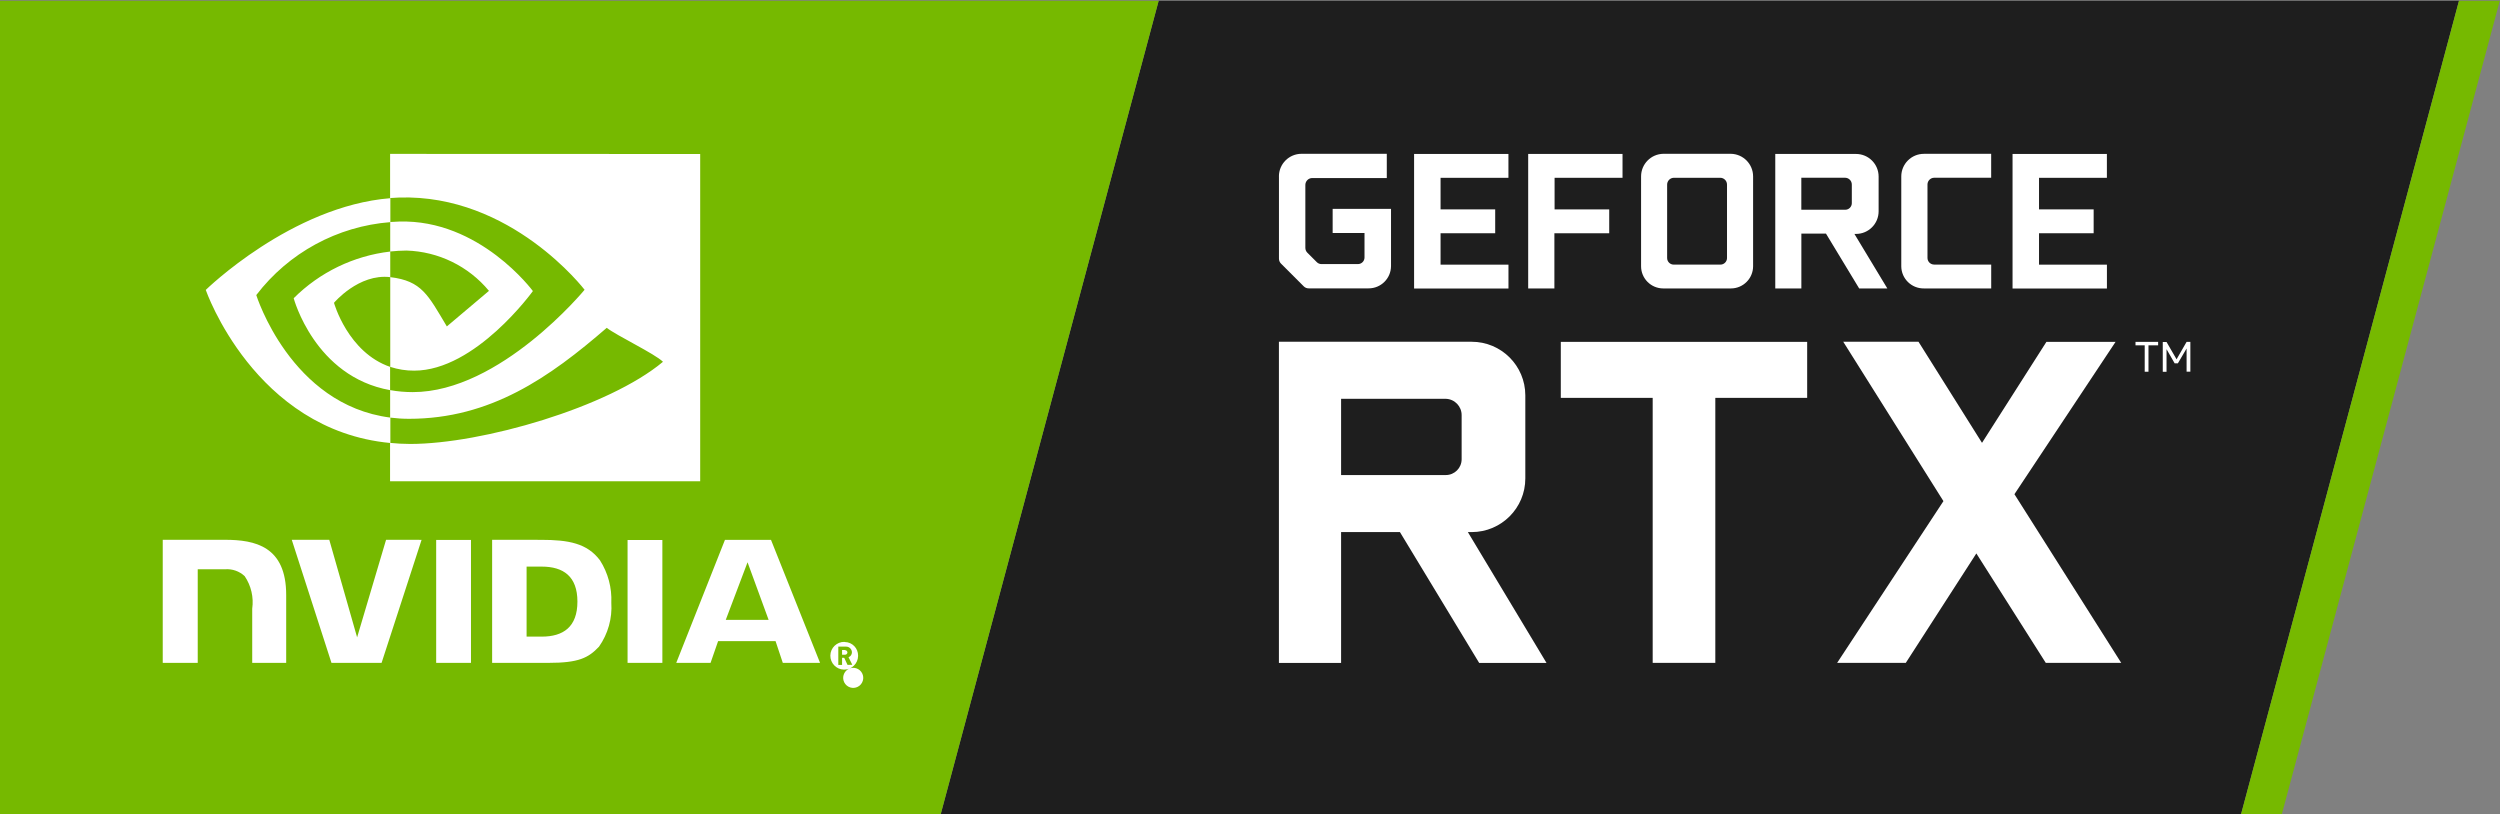 <?xml version="1.0" encoding="utf-8"?>
<!-- Generator: Adobe Illustrator 26.5.0, SVG Export Plug-In . SVG Version: 6.00 Build 0)  -->
<svg version="1.1" id="Layer_1" xmlns="http://www.w3.org/2000/svg" xmlns:xlink="http://www.w3.org/1999/xlink" x="0px" y="0px"
	 viewBox="0 0 663.04 216" style="enable-background:new 0 0 663.04 216;" xml:space="preserve">
<rect x="0" y="0" width="663.04" height="216" fill="#808080" stroke="none"/>
<style type="text/css">
	.st0{fill:#1E1E1E;}
	.st1{fill:#76B900;}
	.st2{fill:#FFFFFF;}
</style>
<g id="NVIDIA_GeForce_RTX" transform="translate(-57.54 -57.54)">
	<g id="_Group_" transform="translate(57.54 57.54)">
		<path id="Path_2" class="st0" d="M307.29,0.22l-57.92,216.16h344.88L652.16,0.22H307.29z"/>
		<path id="Path_3" class="st1" d="M652.16,0.22l-57.92,216.16h10.82L662.98,0.22H652.16z"/>
		<path id="Path_4" class="st1" d="M-0.27,0.22v216.16h249.64L307.29,0.22H-0.27z"/>
		<g id="NVIDIA_Logo_00000140007575965569260460000014085159621912951169_" transform="translate(12.441 11.633)">
			<path id="NVIDIA_00000052068045374060109820000010524354008145802174_" class="st2" d="M103.24,131.56v32.61h9.23v-32.61H103.24z
				 M30.72,131.56v32.61H40v-24.82h7.21c1.92-0.16,3.83,0.5,5.24,1.82c1.72,2.53,2.43,5.62,2,8.65v14.35h9.01v-18.01
				c0-12.89-8.22-14.63-16.26-14.63H30.72 M118.08,131.53v32.64h14.96c8,0,10.57-1.32,13.38-4.29c2.39-3.4,3.55-7.52,3.27-11.67
				c0.18-3.96-0.87-7.88-3-11.23c-3.41-4.54-8.34-5.44-15.68-5.44L118.08,131.53z M127.22,138.64h4c5.75,0,9.48,2.58,9.48,9.28
				s-3.72,9.29-9.48,9.29h-4V138.64z M89.95,131.53l-7.68,25.87l-7.38-25.87h-9.95l10.53,32.64h13.29l10.61-32.63L89.95,131.53z
				 M154,164.17h9.23v-32.59H154L154,164.17z M179.83,131.54l-12.92,32.63h9.1l2-5.76h15.24l1.92,5.76h9.88l-13.01-32.62
				L179.83,131.54z M211.52,166.85c0.71-1.28,2.33-1.75,3.62-1.03c1.28,0.71,1.75,2.33,1.03,3.62c-0.71,1.28-2.33,1.75-3.62,1.03
				c-1.27-0.71-1.74-2.3-1.05-3.58L211.52,166.85z M211.52,158.6c-2.03-0.03-3.71,1.59-3.74,3.62c-0.03,2.03,1.59,3.71,3.62,3.74
				c2.03,0.03,3.71-1.59,3.74-3.62c0-0.02,0-0.04,0-0.06c0.03-1.98-1.54-3.61-3.52-3.64c-0.04,0-0.08,0-0.12,0L211.52,158.6z
				 M212.34,164.71l-0.88-1.88h-0.57v1.88h-1v-4.85h2c0.85-0.04,1.57,0.62,1.61,1.46c0,0.02,0,0.05,0,0.07
				c0,0.57-0.36,1.08-0.9,1.28l1,2L212.34,164.71z M211.7,160.76h-0.81v1.25h0.76c0.34,0.02,0.64-0.24,0.66-0.58
				c0-0.01,0-0.03,0-0.04c-0.02-0.33-0.3-0.59-0.63-0.59L211.7,160.76z M185.82,137.49l5.59,15.28h-11.37L185.82,137.49z"/>
			<path id="Eye_Mark_00000133495503773138790440000016455338967898923399_" class="st2" d="M91.05,55.09v-7.84
				c0.76-0.06,1.53-0.1,2.31-0.12c21.45-0.67,35.53,18.43,35.53,18.43s-15.2,21.11-31.49,21.11c-2.15,0.01-4.3-0.33-6.34-1v-23.8
				c8.36,1,10.01,4.7,15.01,13.07l11.17-9.43c-5.42-6.54-13.4-10.44-21.89-10.69c-1.44,0.01-2.89,0.1-4.32,0.25 M91.02,29.18v11.71
				c0.77-0.06,1.54-0.11,2.31-0.13c29.83-1,49.27,24.46,49.27,24.46s-22.34,27.14-45.57,27.14c-2.01,0-4.02-0.17-6-0.53v7.29
				c1.66,0.21,3.33,0.32,5,0.32c21.64,0,37.3-11.01,52.45-24.13c2.51,2,12.8,6.9,14.91,9.01c-14.41,12.07-47.99,21.79-67.05,21.79
				c-1.84,0-3.6-0.11-5.33-0.28v10.18h82.25v-86.8L91.02,29.18z M91.02,85.66v6.18C71,88.27,65.45,67.46,65.45,67.46
				c6.9-6.89,15.92-11.25,25.61-12.38v6.79l0,0c-8.38-1-14.92,6.81-14.92,6.81s3.67,13.18,14.95,17.01 M55.55,66.6
				c8.56-11.2,21.49-18.22,35.54-19.32v-6.35c-26.23,2.09-48.96,24.33-48.96,24.33s12.87,37.2,48.96,40.6v-6.74
				c-26.51-3.37-35.58-32.55-35.58-32.55L55.55,66.6z"/>
		</g>
		<path id="Path_5" class="st2" d="M410.16,175.82H392.3l-21.02-34.71h-15.6v34.71h-16.49V90.64h51.11
			c7.85-0.01,14.23,6.35,14.24,14.2c0,0.01,0,0.02,0,0.02v22.02c0.01,7.86-6.36,14.23-14.22,14.24c-0.01,0-0.01,0-0.02,0h-1
			L410.16,175.82z M355.68,125.99h27.78c2.31,0,4.19-1.88,4.19-4.19c0-0.01,0-0.02,0-0.02v-11.62c0.04-2.36-1.83-4.32-4.19-4.39
			h-27.78V125.99z"/>
		<path id="Path_6" class="st2" d="M479.29,90.67v14.85h-24.36v70.28h-16.61v-70.28h-24.37V90.67H479.29z"/>
		<path id="Path_7" class="st2" d="M542.74,90.67h18.34l-26.82,40.4l28.32,44.73h-20.01l-18.41-29.02l-18.71,29.02h-18.21
			l28.19-42.89l-26.57-42.27h19.96l16.84,26.81L542.74,90.67z"/>
		<path id="Path_8" class="st2" d="M572.37,90.67v0.91h-2.56v7.01h-1v-7.01h-2.44v-0.91L572.37,90.67z M579.92,90.67h1v7.91h-1
			v-6.15l-2.31,3.93h-0.86l-2.15-3.75v6h-1V90.7h1l2.66,4.59L579.92,90.67z"/>
		<path id="Path_9" class="st2" d="M339.19,46.79c0-3.32,2.69-6,6-6l0,0h22.61v6.43h-19.77c-0.99,0-1.8,0.79-1.83,1.78v16.76
			c0.01,0.47,0.19,0.92,0.52,1.25l2.51,2.51c0.34,0.35,0.82,0.54,1.31,0.52h9.58c0.96,0.01,1.76-0.76,1.77-1.72
			c0-0.02,0-0.03,0-0.05V61.8h-8.45v-6.4h15.48v15.18c-0.02,3.28-2.69,5.92-5.97,5.9c-0.01,0-0.03,0-0.04,0H347.1
			c-0.49,0.01-0.96-0.18-1.31-0.52l-6.06-6.06c-0.33-0.34-0.52-0.79-0.53-1.26V46.79z"/>
		<path id="Path_10" class="st2" d="M382.06,47.15v8.38h14.49v6.33h-14.49v8.33h18.01v6.33h-25.03V40.83h25.02v6.33H382.06z"/>
		<path id="Path_11" class="st2" d="M412.25,76.5h-6.95V40.83h25.02v6.33H412.3v8.38h14.49v6.33h-14.54L412.25,76.5z"/>
		<path id="Path_12" class="st2" d="M435.24,46.79c0-3.28,2.63-5.95,5.91-6h17.89c3.28,0.05,5.91,2.72,5.91,6V70.6
			c0,3.26-2.64,5.9-5.9,5.9c0,0-0.01,0-0.01,0h-17.89c-3.26,0.01-5.91-2.63-5.91-5.89c0,0,0-0.01,0-0.01L435.24,46.79z
			 M456.25,70.18c0.96,0.02,1.76-0.75,1.78-1.71c0-0.02,0-0.05,0-0.07V48.98c0.01-1-0.78-1.82-1.78-1.83h-12.33
			c-0.99,0.02-1.78,0.84-1.77,1.83V68.4c-0.02,0.96,0.75,1.76,1.71,1.78c0.02,0,0.04,0,0.06,0H456.25z"/>
		<path id="Path_13" class="st2" d="M500.55,76.5h-7.47l-8.8-14.54h-6.53V76.5h-6.92V40.83h21.41c3.32,0,6,2.69,6,6v9.21
			c0,3.32-2.69,6-6,6h-0.42L500.55,76.5z M477.74,55.63h11.61c0.96,0.02,1.76-0.75,1.78-1.71c0-0.02,0-0.04,0-0.06v-4.89
			c0.01-1-0.78-1.82-1.78-1.83h-11.61V55.63z"/>
		<path id="Path_14" class="st2" d="M528.1,47.14h-15.12c-0.98,0.01-1.77,0.8-1.78,1.78v19.47c-0.01,0.98,0.78,1.77,1.76,1.78
			c0.01,0,0.01,0,0.02,0h15.12v6.33h-17.85c-3.28,0.04-5.97-2.59-6-5.86c0-0.01,0-0.03,0-0.04v-23.8c0-3.32,2.69-6,6-6h17.84V47.14z
			"/>
		<path id="Path_15" class="st2" d="M540.78,47.15v8.38h14.49v6.33h-14.49v8.33h18.01v6.33h-25.03V40.83h25.02v6.33H540.78z"/>
	</g>
</g>
</svg>
